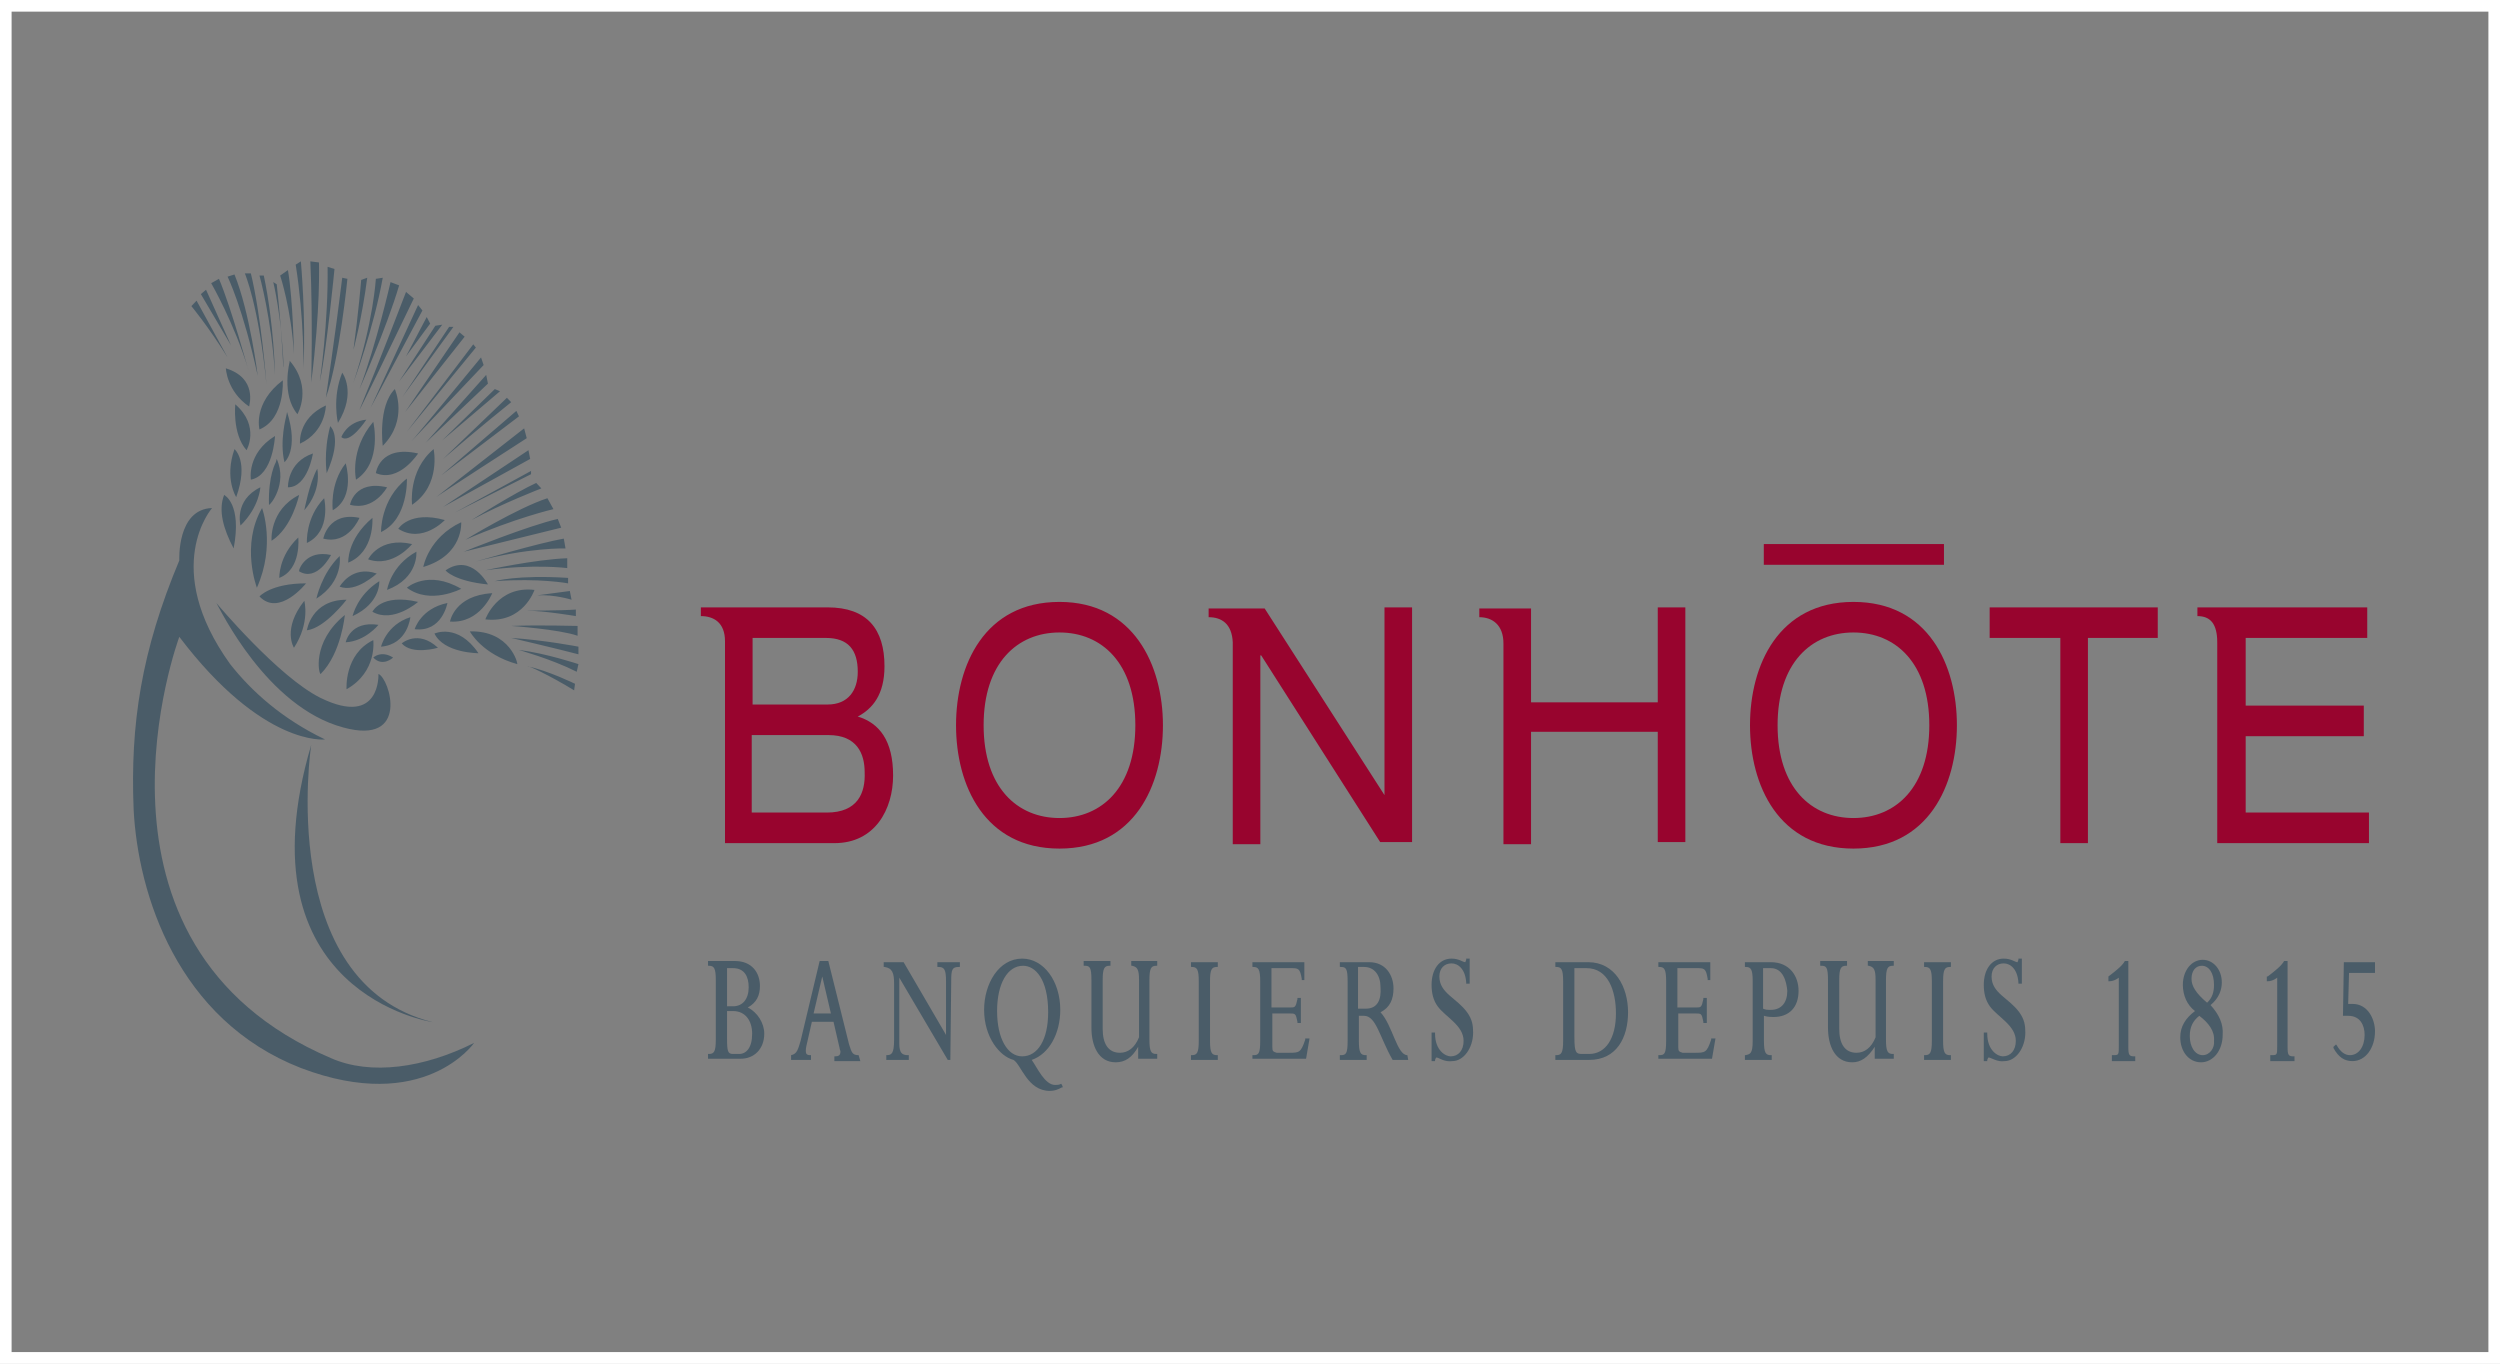 <?xml version="1.0" encoding="UTF-8"?>
<svg width="220px" height="120px" viewBox="0 0 220 120" version="1.1" xmlns="http://www.w3.org/2000/svg" xmlns:xlink="http://www.w3.org/1999/xlink">
    <rect x="0" y="0" width="220" height="120" fill="#808080" stroke="none"/>
    <!-- Generator: Sketch 48.2 (47327) - http://www.bohemiancoding.com/sketch -->
    <title>Logos</title>
    <desc>Created with Sketch.</desc>
    <defs></defs>
    <g id="Page-1" stroke="none" stroke-width="1" fill="none" fill-rule="evenodd">
        <g id="Logos">
            <g id="bonhote-fr" transform="translate(11, 23)" fill-rule="nonzero">
                <g id="Group" transform="translate(51, 60.414)" fill="#4A5C68">
                    <path d="M3.808,5.244 C4.57,4.825 4.875,4.195 4.875,3.356 C4.875,2.203 4.189,1.154 2.666,1.154 L0.305,1.154 L0.305,1.573 L0.381,1.573 C0.838,1.573 0.99,1.783 0.99,2.832 L0.99,8.076 C0.99,9.125 0.838,9.335 0.381,9.335 L0.305,9.335 L0.305,9.754 L3.199,9.754 C4.341,9.754 5.255,8.915 5.255,7.552 C5.255,6.608 4.646,5.664 3.808,5.244 Z M1.98,1.783 L2.513,1.783 C3.504,1.783 3.884,2.517 3.884,3.461 C3.884,4.51 3.351,5.139 2.513,5.139 L1.98,5.139 L1.98,1.783 Z M3.047,9.335 L2.513,9.335 C2.056,9.335 1.98,9.125 1.98,7.971 L1.98,5.559 L2.513,5.559 C3.58,5.559 4.189,6.398 4.189,7.552 C4.189,8.81 3.656,9.335 3.047,9.335 Z" id="Shape"></path>
                    <path d="M13.558,9.44 C13.024,9.44 12.948,9.23 12.72,8.496 L10.892,1.154 L10.13,1.154 L8.454,8.181 C8.226,8.915 8.15,9.335 7.617,9.44 L7.617,9.859 L9.368,9.859 L9.368,9.44 L9.292,9.44 C8.911,9.44 8.911,9.23 8.911,9.02 C8.911,8.81 8.988,8.496 9.064,8.181 L9.445,6.503 L11.349,6.503 L11.882,8.81 C11.882,8.915 11.958,9.02 11.958,9.125 C11.958,9.44 11.806,9.545 11.501,9.545 L11.425,9.545 L11.425,9.964 L13.71,9.964 L13.558,9.44 Z M9.597,5.769 L10.359,2.517 L11.12,5.769 L9.597,5.769 Z" id="Shape"></path>
                    <path d="M21.631,9.859 L21.403,9.859 L17.137,2.622 L17.137,8.391 C17.137,9.23 17.366,9.44 17.899,9.44 L17.975,9.44 L17.975,9.545 L17.975,9.859 L15.995,9.859 L15.995,9.754 L15.995,9.44 C16.452,9.44 16.68,9.335 16.68,8.076 L16.68,3.147 C16.68,2.203 16.528,1.783 15.842,1.678 L15.766,1.678 L15.766,1.573 L15.766,1.259 L17.518,1.259 L21.25,7.657 L21.25,2.937 C21.25,1.888 21.098,1.678 20.565,1.678 L20.489,1.678 L20.489,1.573 L20.489,1.259 L22.469,1.259 L22.469,1.364 L22.469,1.678 L22.393,1.678 C21.783,1.678 21.707,1.888 21.707,2.937 L21.631,9.859 Z" id="Shape"></path>
                    <path d="M31.456,12.062 L31.38,11.957 C31.228,12.062 30.999,12.062 30.847,12.062 C29.933,12.062 29.248,10.489 28.791,9.859 C30.314,9.335 31.304,7.552 31.304,5.454 C31.304,2.937 29.857,0.944 27.953,0.944 C25.896,0.944 24.602,3.147 24.602,5.454 C24.602,7.866 25.973,9.545 27.191,9.859 C27.877,10.279 28.41,12.586 30.39,12.586 C30.771,12.586 31.076,12.481 31.456,12.272 L31.533,12.272 L31.456,12.062 Z M27.953,9.545 C26.658,9.545 25.744,7.971 25.744,5.559 C25.744,3.147 26.658,1.573 28.029,1.573 C29.095,1.573 30.238,2.727 30.238,5.664 C30.238,8.076 29.324,9.545 27.953,9.545 Z" id="Shape"></path>
                    <path d="M36.179,10.069 C34.655,10.069 34.046,8.601 34.046,7.027 L34.046,2.832 C34.046,1.678 33.894,1.573 33.437,1.573 L33.361,1.573 L33.361,1.468 L33.361,1.154 L35.722,1.154 L35.722,1.259 L35.722,1.573 L35.646,1.573 C35.189,1.573 35.036,1.783 35.036,2.832 L35.036,7.132 C35.036,8.391 35.493,9.23 36.56,9.23 C37.245,9.23 37.854,8.81 38.235,7.866 L38.235,2.832 C38.235,1.888 38.083,1.678 37.626,1.573 L37.55,1.573 L37.55,1.468 L37.55,1.154 L39.835,1.154 L39.835,1.259 L39.835,1.573 L39.759,1.573 C39.302,1.573 39.149,1.783 39.149,2.832 L39.149,8.076 C39.149,9.125 39.302,9.335 39.759,9.335 L39.835,9.335 L39.835,9.44 L39.835,9.754 L38.159,9.754 L38.159,8.705 C37.626,9.649 37.017,10.069 36.179,10.069 C36.179,10.069 36.179,10.069 36.179,10.069 Z" id="Shape"></path>
                    <path d="M42.805,9.859 L42.805,9.44 L42.881,9.44 C43.338,9.44 43.491,9.23 43.491,8.181 L43.491,2.937 C43.491,1.888 43.338,1.678 42.881,1.678 L42.805,1.678 L42.805,1.573 L42.805,1.259 L45.166,1.259 L45.166,1.364 L45.166,1.678 L45.09,1.678 C44.633,1.678 44.481,1.888 44.481,2.937 L44.481,8.181 C44.481,9.23 44.633,9.44 45.09,9.44 L45.166,9.44 L45.166,9.545 L45.166,9.859 L42.805,9.859 Z" id="Shape"></path>
                    <path d="M48.213,9.859 L48.213,9.44 L48.289,9.44 C48.746,9.44 48.898,9.335 48.898,8.181 L48.898,2.937 C48.898,1.888 48.746,1.678 48.289,1.678 L48.213,1.678 L48.213,1.573 L48.213,1.259 L52.783,1.259 L52.783,2.832 L52.707,2.832 L52.554,2.832 L52.554,2.727 C52.402,1.783 52.25,1.783 51.564,1.783 L49.889,1.783 L49.889,5.244 L51.564,5.244 C51.945,5.244 52.021,5.244 52.174,4.51 L52.174,4.405 L52.25,4.405 L52.478,4.405 L52.478,6.503 L52.478,6.608 L52.402,6.608 L52.174,6.608 L52.174,6.503 C52.021,5.769 52.021,5.769 51.412,5.769 L49.965,5.769 L49.965,8.705 C49.965,9.125 50.041,9.125 50.346,9.23 L51.412,9.23 C52.326,9.23 52.478,9.23 52.859,8.076 L52.859,7.971 L52.935,7.971 L53.24,7.971 L52.935,9.754 L48.213,9.754 L48.213,9.859 Z" id="Shape"></path>
                    <path d="M61.847,9.44 C60.933,9.44 60.552,6.818 59.485,5.664 C60.323,5.244 60.628,4.51 60.628,3.566 C60.628,2.412 59.942,1.259 58.495,1.259 L55.906,1.259 L55.906,1.678 L55.982,1.678 C56.439,1.678 56.591,1.783 56.591,2.937 L56.591,8.181 C56.591,9.335 56.439,9.44 55.982,9.44 L55.906,9.44 L55.906,9.859 L58.267,9.859 L58.267,9.44 L58.191,9.44 C57.734,9.44 57.581,9.23 57.581,8.181 L57.581,5.978 L58.038,5.978 C59.105,5.978 59.409,7.866 60.552,9.859 L61.923,9.859 L61.847,9.44 Z M58.191,5.349 L57.505,5.349 L57.505,1.678 L58.038,1.678 C58.952,1.678 59.485,2.412 59.485,3.461 C59.562,4.51 59.257,5.349 58.191,5.349 Z" id="Shape"></path>
                    <path d="M64.436,9.649 C64.36,9.649 64.36,9.649 64.284,9.859 L64.284,9.964 L64.208,9.964 L63.979,9.964 L63.979,7.447 L64.055,7.447 L64.284,7.447 L64.284,7.552 C64.284,9.02 65.198,9.545 65.655,9.545 C66.34,9.545 66.797,9.02 66.797,8.181 C66.797,6.818 65.198,6.083 64.512,5.139 C64.132,4.615 63.979,3.986 63.979,3.251 C63.979,1.888 64.665,0.944 65.731,0.944 C66.417,0.944 66.721,1.259 66.95,1.259 C66.95,1.259 66.95,1.259 66.95,1.259 C66.95,1.259 66.95,1.259 67.026,1.049 L67.026,0.944 L67.102,0.944 L67.331,0.944 L67.331,3.042 L67.331,3.147 L67.254,3.147 L67.026,3.147 L67.026,3.042 C66.95,1.888 66.34,1.364 65.731,1.364 C65.122,1.364 64.665,1.783 64.665,2.517 C64.665,3.986 66.188,4.405 67.102,5.664 C67.559,6.293 67.635,6.818 67.635,7.447 C67.635,8.81 66.797,9.964 65.807,9.964 C65.122,10.069 64.589,9.649 64.436,9.649 Z" id="Shape"></path>
                    <path d="M77.765,1.259 L74.871,1.259 L74.871,1.678 L74.947,1.678 C75.404,1.678 75.556,1.888 75.556,2.937 L75.556,8.181 C75.556,9.23 75.404,9.44 74.947,9.44 L74.871,9.44 L74.871,9.859 L77.841,9.859 C80.279,9.859 81.269,7.866 81.269,5.664 C81.269,3.461 80.126,1.259 77.765,1.259 Z M77.841,9.335 L77.232,9.335 C76.699,9.335 76.547,9.23 76.547,7.866 L76.547,1.783 L77.613,1.783 C79.517,1.783 80.203,3.776 80.203,5.769 C80.203,7.971 79.289,9.335 77.841,9.335 Z" id="Shape"></path>
                    <path d="M83.935,9.859 L83.935,9.44 L84.011,9.44 C84.468,9.44 84.62,9.335 84.62,8.181 L84.62,2.937 C84.62,1.888 84.468,1.678 84.011,1.678 L83.935,1.678 L83.935,1.573 L83.935,1.259 L88.505,1.259 L88.505,2.832 L88.428,2.832 L88.276,2.832 L88.276,2.727 C88.124,1.783 87.972,1.783 87.286,1.783 L85.61,1.783 L85.61,5.244 L87.286,5.244 C87.667,5.244 87.743,5.244 87.895,4.51 L87.895,4.405 L87.972,4.405 L88.2,4.405 L88.2,6.503 L88.2,6.608 L88.124,6.608 L87.895,6.608 L87.895,6.503 C87.743,5.769 87.743,5.769 87.134,5.769 L85.687,5.769 L85.687,8.705 C85.687,9.125 85.763,9.125 86.067,9.23 L87.134,9.23 C88.048,9.23 88.2,9.23 88.581,8.076 L88.581,7.971 L88.657,7.971 L88.962,7.971 L88.657,9.754 L83.935,9.754 L83.935,9.859 Z" id="Shape"></path>
                    <path d="M93.836,1.259 L91.551,1.259 L91.551,1.678 L91.627,1.678 C92.084,1.678 92.237,1.888 92.237,2.937 L92.237,8.181 C92.237,9.335 92.008,9.335 91.627,9.44 L91.551,9.44 L91.551,9.859 L93.912,9.859 L93.912,9.44 L93.836,9.44 C93.379,9.44 93.227,9.23 93.227,8.181 L93.227,5.978 C93.608,6.083 93.836,6.083 94.065,6.083 C95.436,6.083 96.274,5.244 96.274,3.776 C96.274,2.517 95.512,1.259 93.836,1.259 Z M93.836,5.454 C93.532,5.454 93.379,5.454 93.151,5.349 L93.151,1.783 L93.836,1.783 C94.903,1.783 95.207,2.937 95.283,3.776 C95.283,4.825 94.75,5.454 93.836,5.454 Z" id="Shape"></path>
                    <path d="M100.996,10.069 C99.473,10.069 98.863,8.601 98.863,7.027 L98.863,2.832 C98.863,1.678 98.711,1.573 98.254,1.573 L98.178,1.573 L98.178,1.468 L98.178,1.154 L100.539,1.154 L100.539,1.259 L100.539,1.573 L100.463,1.573 C100.006,1.573 99.853,1.783 99.853,2.832 L99.853,7.132 C99.853,8.391 100.31,9.23 101.377,9.23 C102.062,9.23 102.672,8.81 103.052,7.866 L103.052,2.832 C103.052,1.888 102.9,1.678 102.443,1.573 L102.367,1.573 L102.367,1.468 L102.367,1.154 L104.652,1.154 L104.652,1.259 L104.652,1.573 L104.576,1.573 C104.119,1.573 103.966,1.783 103.966,2.832 L103.966,8.076 C103.966,9.125 104.119,9.335 104.576,9.335 L104.652,9.335 L104.652,9.44 L104.652,9.754 L102.976,9.754 L102.976,8.705 C102.367,9.649 101.758,10.069 100.996,10.069 C100.996,10.069 100.996,10.069 100.996,10.069 Z" id="Shape"></path>
                    <path d="M107.318,9.859 L107.318,9.44 L107.394,9.44 C107.851,9.44 108.003,9.23 108.003,8.181 L108.003,2.937 C108.003,1.888 107.851,1.678 107.394,1.678 L107.318,1.678 L107.318,1.573 L107.318,1.259 L109.679,1.259 L109.679,1.364 L109.679,1.678 L109.603,1.678 C109.146,1.678 108.993,1.888 108.993,2.937 L108.993,8.181 C108.993,9.23 109.146,9.44 109.603,9.44 L109.679,9.44 L109.679,9.545 L109.679,9.859 L107.318,9.859 Z" id="Shape"></path>
                    <path d="M113.03,9.649 C112.954,9.649 112.954,9.649 112.878,9.859 L112.878,9.964 L112.802,9.964 L112.573,9.964 L112.573,7.447 L112.649,7.447 L112.878,7.447 L112.878,7.552 C112.878,9.02 113.792,9.545 114.249,9.545 C114.934,9.545 115.391,9.02 115.391,8.181 C115.391,6.818 113.792,6.083 113.106,5.139 C112.725,4.615 112.573,3.986 112.573,3.251 C112.573,1.888 113.259,0.944 114.325,0.944 C115.01,0.944 115.315,1.259 115.544,1.259 C115.544,1.259 115.544,1.259 115.544,1.259 C115.544,1.259 115.544,1.259 115.62,1.049 L115.62,0.944 L115.696,0.944 L115.924,0.944 L115.924,3.042 L115.924,3.147 L115.848,3.147 L115.62,3.147 L115.62,3.042 C115.544,1.888 114.934,1.364 114.325,1.364 C113.716,1.364 113.259,1.783 113.259,2.517 C113.259,3.986 114.782,4.405 115.696,5.664 C116.153,6.293 116.229,6.818 116.229,7.447 C116.229,8.81 115.391,9.964 114.401,9.964 C113.792,10.069 113.182,9.649 113.03,9.649 Z" id="Shape"></path>
                    <path d="M123.846,9.859 L123.846,9.44 L123.922,9.44 C124.455,9.44 124.455,9.44 124.455,8.601 L124.455,2.832 C124.455,2.727 124.455,2.622 124.455,2.622 C124.455,2.622 124.074,2.937 123.617,2.937 L123.541,2.937 L123.541,2.832 L123.541,2.517 C124.226,1.993 124.76,1.573 124.988,1.154 L125.064,1.154 L125.293,1.154 L125.293,8.705 C125.293,9.44 125.369,9.545 125.826,9.545 L125.902,9.545 L125.902,9.649 L125.902,9.964 L123.846,9.964 L123.846,9.859 Z" id="Shape"></path>
                    <path d="M137.784,9.859 L137.784,9.44 L137.86,9.44 C138.393,9.44 138.393,9.44 138.393,8.601 L138.393,2.832 C138.393,2.727 138.393,2.622 138.393,2.622 C138.393,2.622 138.012,2.937 137.555,2.937 L137.479,2.937 L137.479,2.832 L137.479,2.517 L137.555,2.517 C138.241,1.993 138.774,1.573 139.003,1.154 L139.079,1.154 L139.307,1.154 L139.307,8.705 C139.307,9.44 139.383,9.545 139.84,9.545 L139.917,9.545 L139.917,9.649 L139.917,9.964 L137.784,9.964 L137.784,9.859 Z" id="Shape"></path>
                    <path d="M143.344,8.81 L143.344,8.705 L143.573,8.496 L143.649,8.601 C143.953,9.125 144.334,9.44 144.791,9.44 C145.553,9.44 146.086,8.705 146.086,7.657 C146.086,6.818 145.705,5.978 144.639,5.978 C144.487,5.978 144.41,5.978 144.258,5.978 L144.182,5.978 L144.258,1.259 L147,1.259 L147,2.203 L144.715,2.203 L144.639,4.93 C144.791,4.93 144.944,4.93 145.02,4.93 C146.391,4.93 147,6.293 147,7.342 C147,8.81 146.162,9.964 145.02,9.964 C144.334,9.964 143.801,9.649 143.344,8.81 Z" id="Shape"></path>
                    <path d="M132.528,5.034 C133.29,4.405 133.519,3.671 133.519,3.042 C133.519,1.888 132.757,1.049 131.843,1.049 C130.853,1.049 130.091,1.993 130.091,3.251 C130.091,4.195 130.472,5.034 131.158,5.559 C130.32,6.188 129.863,6.922 129.863,7.866 C129.863,9.125 130.624,10.069 131.691,10.069 C132.757,10.069 133.595,9.02 133.595,7.657 C133.671,6.713 133.29,5.874 132.528,5.034 Z M130.853,2.727 C130.853,1.993 131.234,1.573 131.767,1.573 C132.376,1.573 132.833,2.203 132.833,3.251 C132.833,3.881 132.681,4.405 132.224,4.825 C131.234,3.986 130.853,3.356 130.853,2.727 Z M131.843,9.44 C131.158,9.44 130.701,8.705 130.701,7.761 C130.701,6.922 131.005,6.398 131.538,5.978 C132.376,6.608 132.909,7.342 132.833,8.181 C132.909,8.81 132.452,9.44 131.843,9.44 Z" id="Shape"></path>
                </g>
                <g id="Group">
                    <path d="M27.083,66.949 C13.2,63.491 16.386,42.551 16.386,42.551 C9.938,64.451 27.083,66.949 27.083,66.949 Z M18.283,21.9 C20.331,20.747 19.421,17.77 19.421,17.77 C17.979,19.595 18.283,21.9 18.283,21.9 Z M21.772,30.833 C23.593,31.889 25.793,29.968 25.793,29.968 C22.531,29.2 21.772,30.833 21.772,30.833 Z M25.11,31.313 C22.986,31.986 22.531,33.907 22.531,33.907 C24.883,33.714 25.11,31.313 25.11,31.313 Z M16.007,24.782 C18.207,23.725 17.524,20.843 17.524,20.843 C15.855,22.572 16.007,24.782 16.007,24.782 Z M15.779,21.9 C17.372,20.075 16.917,18.25 16.917,18.25 C16.234,19.499 15.779,21.9 15.779,21.9 Z M20.634,22.572 C17.903,21.996 17.448,24.397 17.448,24.397 C19.648,24.974 20.634,22.572 20.634,22.572 Z M14.338,19.883 C16.083,19.883 16.538,16.905 16.538,16.905 C14.262,17.674 14.338,19.883 14.338,19.883 Z M25.262,21.42 C27.841,19.691 27.159,16.521 27.159,16.521 C24.883,18.442 25.262,21.42 25.262,21.42 Z M19.041,15.464 C19.8,16.137 21.241,13.928 21.241,13.928 C19.497,14.12 19.041,15.464 19.041,15.464 Z M20.331,19.211 C22.683,17.674 21.848,14.12 21.848,14.12 C19.724,16.617 20.331,19.211 20.331,19.211 Z M19.8,21.42 C21.924,21.996 23.062,19.883 23.062,19.883 C20.179,19.211 19.8,21.42 19.8,21.42 Z M18.055,14.504 C17.448,16.809 17.752,18.634 17.752,18.634 C19.193,15.368 18.055,14.504 18.055,14.504 Z M9.559,25.262 C10.317,21.324 8.724,20.555 8.724,20.555 C8.193,21.9 8.648,23.533 9.559,25.262 Z M10.697,16.617 C10.697,16.617 11.91,14.504 9.71,12.583 C9.71,12.487 9.407,15.176 10.697,16.617 Z M8.876,9.413 C8.876,9.413 8.952,11.43 10.924,12.775 C10.924,12.679 11.683,10.278 8.876,9.413 Z M24.352,33.618 C25.262,34.675 27.538,34.003 27.538,34.003 C25.793,32.37 24.352,33.618 24.352,33.618 Z M19.193,41.014 C25.11,42.647 23.29,36.692 22.303,36.308 C22.303,36.308 22.531,41.014 17.221,38.421 C13.503,36.596 8.041,30.064 8.041,30.064 C8.345,30.545 12.441,39.189 19.193,41.014 Z M12.897,24.589 C14.717,23.437 15.324,20.555 15.324,20.555 C12.669,21.9 12.897,24.589 12.897,24.589 Z M14.186,13.639 C14.186,13.639 13.579,15.849 14.034,17.674 C14.034,17.674 15.324,16.617 14.262,13.255 L14.186,13.639 Z M11.834,14.792 C14.11,13.832 13.883,10.47 13.883,10.47 C11.228,12.487 11.834,14.792 11.834,14.792 Z M9.786,20.747 C10.924,17.578 9.634,16.521 9.634,16.521 C8.724,19.114 9.786,20.747 9.786,20.747 Z M10.166,23.245 C11.834,21.612 11.91,19.883 11.91,19.883 C9.559,21.036 10.166,23.245 10.166,23.245 Z M11.076,19.211 C13.048,18.826 13.2,15.368 13.2,15.368 C10.697,16.905 11.076,19.211 11.076,19.211 Z M17.221,36.308 C19.041,34.483 19.345,31.121 19.345,31.121 C16.386,33.522 17.069,36.404 17.221,36.308 Z M28.372,30.064 C26.021,30.545 25.49,32.37 25.49,32.37 C27.917,32.658 28.372,30.064 28.372,30.064 Z M19.497,29.776 C16.386,29.776 16.007,32.466 16.007,32.466 C17.6,32.274 19.497,29.776 19.497,29.776 Z M24.048,23.533 C26.172,24.878 28.145,22.764 28.145,22.764 C25.034,21.9 24.048,23.533 24.048,23.533 Z M31.938,28.432 C31.938,28.432 30.497,25.646 28.221,27.183 C28.145,27.183 28.979,28.143 31.938,28.432 Z M11.607,28.72 C13.276,24.974 12.062,21.708 12.062,21.708 C10.166,24.974 11.607,28.72 11.607,28.72 Z M11.834,29.488 C13.579,31.313 15.931,28.336 15.931,28.336 C12.821,28.336 11.834,29.488 11.834,29.488 Z M14.869,34.003 C16.31,31.793 15.779,29.872 15.779,29.872 C13.807,32.37 14.869,34.003 14.869,34.003 Z M26.248,26.895 C29.814,25.838 29.586,22.957 29.586,22.957 C26.703,24.301 26.248,26.895 26.248,26.895 Z M33.986,32.082 C33.986,32.082 38.159,32.37 39.828,32.946 L39.828,32.082 C39.752,32.082 36.338,31.986 33.986,32.082 Z M15.172,13.447 C15.172,13.447 16.538,11.142 14.49,8.741 L14.49,8.837 C14.49,8.837 13.731,11.718 15.172,13.447 Z M23.745,11.238 C22.228,12.775 22.683,16.233 22.683,16.233 C24.959,13.928 23.745,11.238 23.745,11.238 Z M25.793,16.905 C22.379,16.137 22.076,18.634 22.076,18.634 C24.124,19.499 25.793,16.905 25.793,16.905 Z M16.841,29.68 C19.269,28.143 18.89,25.934 18.89,25.934 C17.297,27.471 16.841,29.68 16.841,29.68 Z M23.593,34.867 C22.531,34.195 21.848,34.867 21.848,34.867 C22.683,35.732 23.593,34.867 23.593,34.867 Z M18.89,28.624 C20.331,29.2 22.152,27.471 22.152,27.471 C19.952,26.703 18.89,28.624 18.89,28.624 Z M21.848,33.33 C19.269,34.579 19.497,37.653 19.497,37.653 C22.228,36.116 21.848,33.33 21.848,33.33 Z M19.648,26.511 C22,25.55 21.772,22.572 21.772,22.572 C19.497,24.493 19.648,26.511 19.648,26.511 Z M22.303,31.986 C19.8,31.601 19.421,33.522 19.421,33.522 C21.166,33.426 22.303,31.986 22.303,31.986 Z M18.131,25.838 C15.931,25.358 15.324,27.087 15.324,27.183 L15.324,27.279 C16.917,28.239 18.131,25.838 18.131,25.838 Z M13.352,17.386 L13.276,17.674 C13.276,17.674 12.593,18.826 12.669,21.42 C12.745,21.516 14.338,19.595 13.352,17.386 Z M15.248,24.301 C13.503,25.934 13.579,27.855 13.579,27.855 C15.552,27.087 15.248,24.301 15.248,24.301 Z M20.028,31.217 C22.531,30.064 22.379,28.143 22.379,28.143 C20.407,29.392 20.028,31.217 20.028,31.217 Z M21.393,26.222 C23.593,26.991 25.262,24.878 25.262,24.878 C22.379,24.205 21.393,26.222 21.393,26.222 Z M24.807,19.114 C22.455,20.939 22.531,23.821 22.531,23.821 C24.959,22.668 24.807,19.114 24.807,19.114 Z M25.641,25.55 C23.366,26.799 23.062,28.912 23.062,28.912 C25.869,27.855 25.641,25.55 25.641,25.55 Z M15.4,16.041 C17.676,14.984 17.676,12.679 17.676,12.679 C15.172,13.832 15.4,16.041 15.4,16.041 Z M15.703,9.413 C15.931,4.995 15.476,-3.60822483e-16 15.476,-3.60822483e-16 L15.021,0.288 C15.779,5.091 15.703,9.413 15.703,9.413 Z M16.386,10.662 C17.221,4.13 17.069,0.096 17.069,0.096 L16.31,-3.60822483e-16 C16.538,5.187 16.386,10.662 16.386,10.662 Z M13.352,2.017 L13.048,1.825 C13.048,1.825 13.807,4.899 13.959,9.317 C13.883,9.317 13.883,6.916 13.352,2.017 Z M12.214,1.249 L11.834,1.249 C11.834,1.249 12.897,4.995 13.2,9.989 C13.2,9.989 13.124,5.571 12.214,1.249 Z M14.338,0.768 L13.655,1.249 C13.655,1.249 14.641,4.226 14.869,8.164 C14.869,8.164 14.793,3.458 14.338,0.768 Z M18.434,0.672 L17.828,0.48 C17.903,5.379 17.145,10.566 17.145,10.566 C17.752,7.78 18.434,0.672 18.434,0.672 Z M20.786,1.633 C20.786,1.633 20.559,4.418 20.103,7.78 C20.103,7.78 20.862,4.995 21.317,1.441 L20.786,1.633 Z M24.124,2.113 L23.366,1.825 C23.366,1.825 22.152,7.204 20.634,11.238 C20.634,11.238 22.986,5.955 24.124,2.113 Z M18.738,14.216 C20.407,11.526 19.117,9.797 19.117,9.797 C18.207,12.007 18.738,14.216 18.738,14.216 Z M19.572,1.537 L19.117,1.441 C18.51,6.436 17.676,12.007 17.676,12.007 C18.89,8.549 19.572,1.537 19.572,1.537 Z M22.076,1.537 C22.076,1.537 21.848,5.379 20.103,10.662 C20.103,10.662 21.848,6.051 22.683,1.441 L22.076,1.537 Z M39.752,36.116 L39.903,35.443 C39.903,35.443 37.021,34.483 34.669,34.195 C34.593,34.195 37.476,34.963 39.752,36.116 Z M30.345,32.562 C30.345,32.562 31.407,34.579 34.517,35.443 C34.593,35.443 33.91,32.466 30.345,32.562 Z M27.234,32.754 C28.069,34.483 31.103,34.483 31.103,34.483 C29.283,31.793 27.234,32.754 27.234,32.754 Z M39.524,37.749 L39.6,37.172 C39.6,37.172 37.248,36.02 35.428,35.636 C35.428,35.539 37.324,36.404 39.524,37.749 Z M33.986,33.138 C33.986,33.138 38.083,34.099 39.903,34.579 L39.903,33.907 C39.903,33.907 36.945,33.33 33.986,33.138 Z M25.414,3.266 L24.731,2.689 C24.731,2.689 22.228,9.221 20.634,13.063 C20.634,13.159 23.29,7.684 25.414,3.266 Z M7.131,2.497 L6.676,2.882 L9.331,7.396 L7.131,2.497 Z M9.634,1.153 L9.028,1.345 C9.028,1.345 10.393,4.13 11.683,10.086 C11.683,10.086 11,4.514 9.634,1.153 Z M8.269,1.537 L7.586,1.921 C7.586,1.921 9.634,5.475 10.848,9.509 C10.848,9.605 9.407,4.226 8.269,1.537 Z M9.028,8.453 L6.297,3.458 L5.841,3.938 C5.841,3.938 7.359,5.763 9.028,8.453 Z M18.131,70.118 C-5.31,60.129 4.779,33.042 4.779,33.042 C12.138,42.743 17.6,42.071 17.6,42.071 C13.807,40.246 11.152,37.845 9.255,35.443 C3.11,26.895 7.662,21.708 7.662,21.708 C4.552,21.804 4.779,26.318 4.779,26.318 C1.441,34.291 0.455,40.726 0.759,48.218 C1.138,55.711 4.628,66.757 15.476,70.983 C26.324,75.113 30.724,68.774 30.724,68.774 C26.324,70.983 21.621,71.655 18.131,70.118 Z M11.076,1.057 L10.545,1.057 C10.545,1.057 11.759,3.842 12.441,10.758 C12.441,10.662 11.986,4.803 11.076,1.057 Z M28.903,5.763 L28.524,5.763 L24.428,11.911 L28.903,5.763 Z M26.172,4.322 L25.793,3.842 L21.621,12.871 L26.172,4.322 Z M38.386,23.437 L38.083,22.668 C35.503,23.245 29.814,25.55 29.814,25.55 L38.386,23.437 Z M38.917,26.991 L38.917,26.126 C36.11,26.222 31.71,27.183 31.71,27.183 C35.959,26.607 38.917,26.991 38.917,26.991 Z M38.766,25.262 L38.614,24.397 C36.414,24.782 30.876,26.414 30.876,26.414 C35.503,25.166 38.766,25.262 38.766,25.262 Z M36.641,19.979 L36.186,19.499 C34.29,20.363 30.497,22.764 30.497,22.764 C33.152,21.324 36.641,19.979 36.641,19.979 Z M35.731,18.73 L35.731,18.442 L29.055,22.092 L35.731,18.73 Z M37.703,21.804 L37.172,20.843 C34.517,21.708 29.966,24.493 29.966,24.493 C34.366,22.572 37.703,21.804 37.703,21.804 Z M32.545,28.143 C36.49,27.855 38.993,28.336 38.993,28.336 L38.993,27.855 C34.517,27.567 32.545,28.143 32.545,28.143 Z M32.317,29.2 C28.979,29.392 28.6,31.697 28.6,31.697 C31.255,31.889 32.317,29.2 32.317,29.2 Z M36.034,28.912 C32.772,28.528 31.71,31.505 31.71,31.505 C35.048,31.889 36.034,28.912 36.034,28.912 Z M39.297,29.776 L39.145,29.008 L36.262,29.392 C37.779,29.296 39.297,29.776 39.297,29.776 Z M39.676,31.217 L39.676,30.641 C38.386,30.737 35.276,30.737 35.276,30.737 C36.869,30.737 39.676,31.217 39.676,31.217 Z M35.655,17.386 L35.503,16.617 L27.993,21.612 L35.655,17.386 Z M35.352,15.561 L35.124,14.696 L27.386,20.747 C27.462,20.651 35.352,15.561 35.352,15.561 Z M29.89,6.628 L29.434,6.243 L24.655,13.255 L29.89,6.628 Z M30.876,7.588 L30.648,7.3 L24.807,14.984 L30.876,7.588 Z M27.917,5.571 L27.31,5.667 L24.124,10.566 L27.917,5.571 Z M26.855,5.475 L26.552,4.899 L24.731,8.357 L26.855,5.475 Z M24.807,28.72 C26.855,30.257 29.586,28.816 29.586,28.816 C26.628,27.087 24.807,28.72 24.807,28.72 Z M33.986,12.391 L33.607,12.007 L27.993,17.386 C30.876,14.888 33.986,12.391 33.986,12.391 Z M34.669,13.639 L34.441,13.159 L27.841,18.826 L34.669,13.639 Z M33,11.43 L32.545,11.238 L27.917,15.753 L33,11.43 Z M31.559,9.125 L31.331,8.453 C31.331,8.453 25.414,15.657 25.186,15.849 L31.559,9.125 Z M31.938,10.758 L31.786,9.989 L26.476,15.945 L31.938,10.758 Z" id="Shape" fill="#4A5C68"></path>
                    <g transform="translate(50.069, 24.013)" fill="#98042E">
                        <path d="M114.097,9.125 L120.241,9.125 L120.241,27.183 L122.669,27.183 L122.669,9.125 L128.814,9.125 L128.814,6.436 L114.021,6.436 L114.021,9.125 L114.097,9.125 Z M32.166,5.955 C25.566,5.955 23.062,11.526 23.062,16.809 C23.062,22.092 25.566,27.663 32.166,27.663 C38.766,27.663 41.269,22.092 41.269,16.809 C41.269,11.526 38.69,5.955 32.166,5.955 Z M32.166,24.974 C28.448,24.974 25.49,22.284 25.49,16.809 C25.49,11.334 28.448,8.645 32.166,8.645 C35.883,8.645 38.841,11.334 38.841,16.809 C38.841,22.284 35.883,24.974 32.166,24.974 Z M84.814,14.792 L73.662,14.792 L73.662,6.532 L69.11,6.532 L69.11,7.3 C70.248,7.3 71.234,7.972 71.234,9.605 L71.234,27.279 L73.662,27.279 L73.662,17.386 L84.814,17.386 L84.814,27.087 L87.241,27.087 L87.241,6.436 L84.814,6.436 L84.814,14.792 Z M14.414,16.041 C15.703,15.368 16.766,14.12 16.766,11.622 C16.766,8.357 15.248,6.436 11.759,6.436 L0.607,6.436 L0.607,7.204 C1.745,7.204 2.731,7.78 2.731,9.413 L2.731,27.183 L12.366,27.183 C15.931,27.183 17.524,24.205 17.524,21.228 C17.524,18.154 16.31,16.617 14.414,16.041 Z M5.159,9.125 L11.607,9.125 C13.579,9.125 14.414,10.182 14.414,12.103 C14.414,13.736 13.579,14.984 11.759,14.984 L5.159,14.984 L5.159,9.125 Z M11.683,24.493 L5.083,24.493 L5.083,17.674 L11.834,17.674 C14.338,17.674 15.021,19.307 15.021,20.939 C15.097,22.764 14.414,24.493 11.683,24.493 Z M60.766,22.957 L50.221,6.532 L45.29,6.532 L45.29,7.3 C46.428,7.3 47.338,7.876 47.414,9.509 L47.414,27.279 L49.841,27.279 L49.841,10.662 L49.917,10.662 L60.386,27.087 L63.193,27.087 L63.193,6.436 L60.766,6.436 L60.766,22.957 Z M136.552,24.493 L136.552,17.77 L146.945,17.77 L146.945,15.08 L136.552,15.08 L136.552,9.125 L147.248,9.125 L147.248,6.436 L132.303,6.436 L132.303,7.204 C133.441,7.204 134.048,7.876 134.048,9.509 L134.048,27.183 L147.4,27.183 L147.4,24.493 L136.552,24.493 Z" id="Shape"></path>
                        <path d="M102.034,5.955 C95.434,5.955 92.931,11.526 92.931,16.809 C92.931,22.092 95.434,27.663 102.034,27.663 C108.634,27.663 111.138,22.092 111.138,16.809 C111.138,11.526 108.634,5.955 102.034,5.955 Z M102.034,24.974 C98.317,24.974 95.359,22.284 95.359,16.809 C95.359,11.334 98.317,8.645 102.034,8.645 C105.752,8.645 108.71,11.334 108.71,16.809 C108.71,22.284 105.752,24.974 102.034,24.974 Z" id="Shape"></path>
                        <rect id="Rectangle-path" x="94.145" y="0.864" width="15.855" height="1.825"></rect>
                    </g>
                </g>
            </g>
            <g id="Rechteck" stroke="#FFFFFF">
                <rect id="Rectangle-3-Copy-19" x="0.5" y="0.5" width="219" height="119"></rect>
                <rect id="Border" x="0.5" y="0.5" width="219" height="119"></rect>
            </g>
        </g>
    </g>
</svg>
